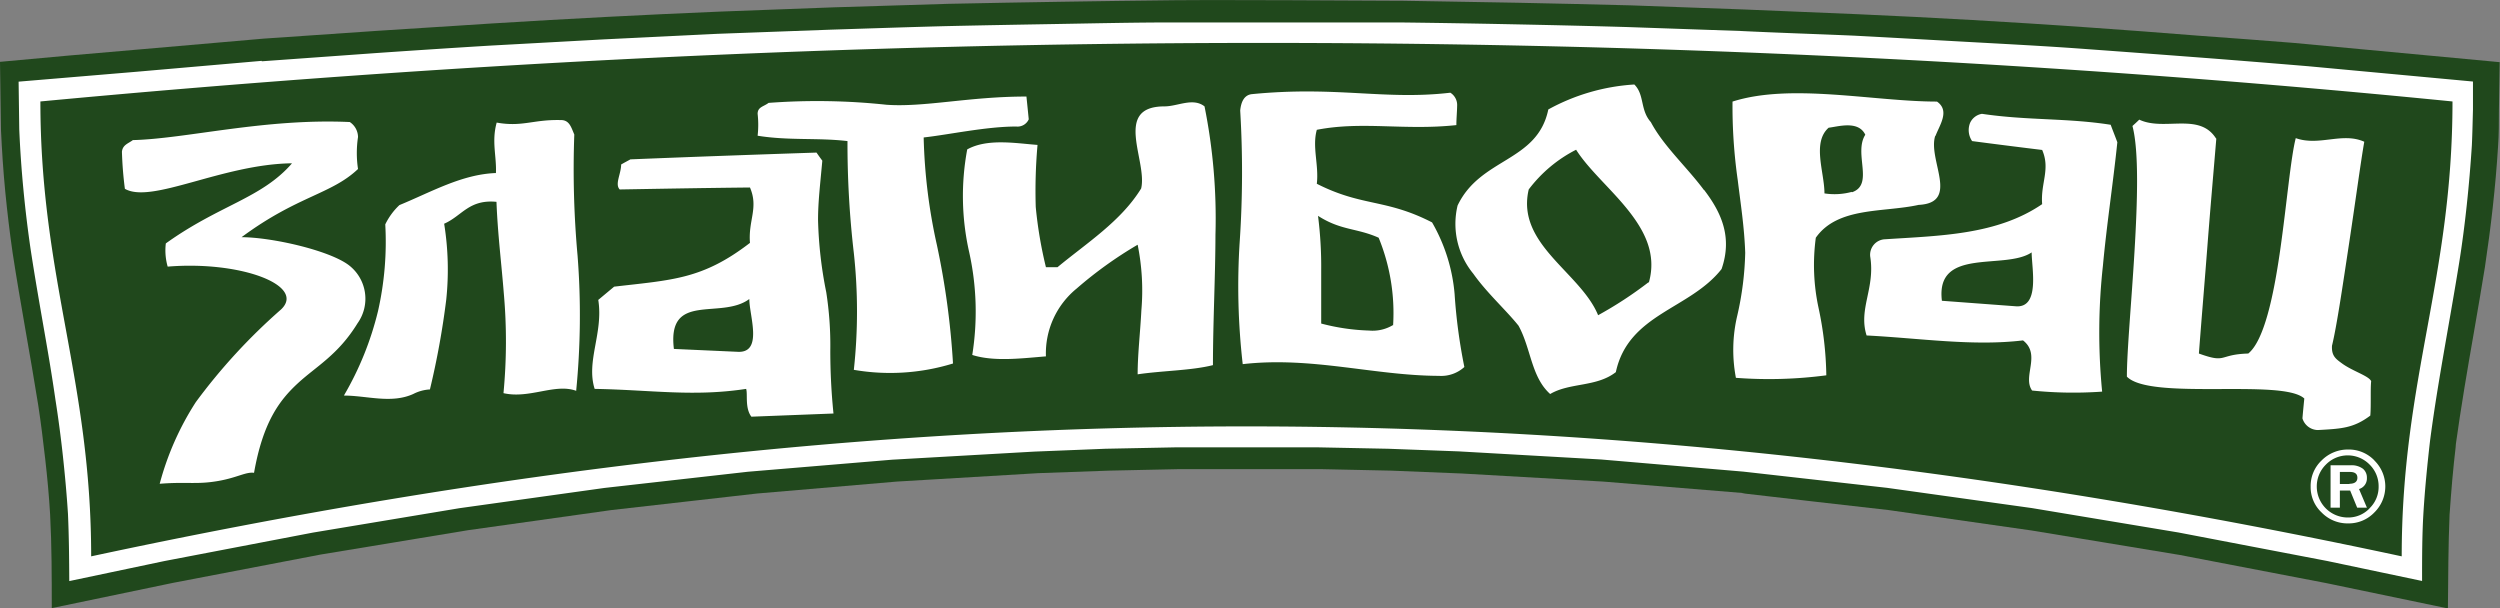 <svg xmlns="http://www.w3.org/2000/svg" viewBox="0 0 228.41 55.56"><rect x="0" y="0" width="228.41" height="55.56" fill="#808080" stroke="none"/><defs><style>.cls-1{fill:#20481c;}.cls-2{fill:#fff;}</style></defs><title>logo-znak</title><g id="Layer_2" data-name="Layer 2"><g id="Layer_1-2" data-name="Layer 1"><path class="cls-1" d="M12.58,4.53l11.5-1Q34.54,2.79,45,2.14T65.78,1.06L76.19.67,86.64.35C90.12.28,93.57.21,97,.16s7-.11,10.42-.14,6.93,0,10.39,0l10.41.05,10.39.18c3.45.07,6.93.15,10.39.24q10.38.35,20.77.81t20.82,1.19c3.43.24,6.9.5,10.38.78,2.83.21,5.69.41,8.59.65l18.82,1.76-.07,4.4c0,1.09,0,2.21-.08,3.33-.23,3.68-.65,7.34-1.2,11-.29,1.82-.65,3.88-1,5.92-.59,3.38-1.17,6.75-1.7,10.56l.06-.33c-.13,1.18-.26,2.27-.34,3.27s-.18,2.09-.25,3.21c-.12,2.86-.12,5.71-.15,8.55l-11.09-2.31-13.43-2.58-13.5-2.23L172.54,46.6s-13.14-1.49-13.43-1.54l.32,0L146.49,44l-12.94-.74L127.1,43l-6.45-.14H107.76l-6.45.14-6.45.23L81.92,44,69.17,45.09,55.87,46.6l-13.1,1.84-13.5,2.23L15.82,53.25,4.73,55.56c0-2.84,0-5.69-.15-8.54-.1-1.69-.25-3.34-.45-5.09S3.74,38.62,3.49,37c-.74-4.65-1.63-9.27-2.34-13.92C.88,21.2.66,19.35.48,17.5s-.3-3.69-.39-5.62L0,5.65q6.29-.59,12.58-1.12"/><path class="cls-2" d="M202.45,12.63c-1.53-2.39-4.73-.62-7-1.7-.2.2-.41.39-.62.58.6,2.29.46,6.84.19,11.41s-.7,9.17-.7,11.49c2.15,2.21,14.23.15,16.21,2-.06.61-.12,1.21-.17,1.81a1.49,1.49,0,0,0,1.42,1.07c2.12-.12,3.24-.16,4.78-1.32.08-.85,0-2.48.08-3.14-.2-.48-1.65-.9-2.63-1.6-.6-.44-1-.7-.95-1.64.45-1.85,1-5.64,1.57-9.4s1.07-7.48,1.38-9.24c-2-.9-4.13.43-6.26-.33-.46,1.77-.83,6.1-1.43,10.28s-1.47,8.23-2.91,9.4c-2.76.08-1.92.94-4.51,0,.25-3.29.53-6.57.78-9.84s.54-6.53.81-9.79m-25.67-.21c.36-1,1.37-2.33.15-3.18-5.79,0-13.32-1.71-18.68,0a47.55,47.55,0,0,0,.48,7.2c.27,2.2.6,4.29.68,6.61a28.25,28.25,0,0,1-.72,5.72,13.59,13.59,0,0,0-.13,5.71,40,40,0,0,0,8.26-.23,31.39,31.39,0,0,0-.71-6.16,18.61,18.61,0,0,1-.25-6.41c2-2.85,6.19-2.29,9.39-3,3.83-.19.79-4.14,1.53-6.34m-7.63,5.15a6,6,0,0,1-2.5.14c0-1.93-1.15-4.64.38-6,.9-.11,2.72-.68,3.35.64-1.09,1.72.84,4.57-1.23,5.26M193.45,13c-.2-.54-.41-1.06-.61-1.6-4-.63-7.58-.38-11.76-1a1.44,1.44,0,0,0-1.09.84,1.78,1.78,0,0,0,.19,1.65q3.19.42,6.4.81c.77,1.77-.16,3.05,0,4.95-4.13,2.82-9.32,2.88-14.35,3.21a1.42,1.42,0,0,0-1.36,1.58c.47,2.9-1.1,4.78-.33,7.21,4.9.25,9.72,1,14.29.45,1.68,1.3-.08,3.31.83,4.58a37,37,0,0,0,6.4.1,55.8,55.8,0,0,1,.07-11.49c.35-3.79.93-7.53,1.32-11.31m-9.32,15-6.71-.5c-.61-4.95,5.75-2.77,8.2-4.42,0,1.42.8,5.14-1.49,4.92M94.79,13.24c-2-.15-4.58-.61-6.42.41A23.23,23.23,0,0,0,88.54,23a25.1,25.1,0,0,1,.29,9.43c2,.64,4.59.3,6.73.13a7.64,7.64,0,0,1,2.81-6.2,36.85,36.85,0,0,1,5.57-4,21.12,21.12,0,0,1,.34,6c-.1,2-.34,4-.34,5.84,2.3-.34,4.89-.34,6.88-.84,0-3.91.22-8,.23-11.94a51.91,51.91,0,0,0-1-11.7c-1.06-.83-2.45,0-3.66,0-4.74,0-1.53,5-2.13,7.5-1.84,3-5,5-7.64,7.19H95.56a38.24,38.24,0,0,1-.93-5.5,47.93,47.93,0,0,1,.16-5.65M12.14,12.8c-.43.32-.93.43-1,1.06a33.58,33.58,0,0,0,.27,3.39c2.44,1.41,8.92-2.26,15.27-2.33-2.78,3.21-6.61,3.79-11.53,7.32a5.36,5.36,0,0,0,.17,2.12C22,23.81,28,26.09,25.67,28.28a53.3,53.3,0,0,0-7.78,8.46,26.13,26.13,0,0,0-3.3,7.46c2.5-.2,3.38.09,5.37-.26,1.71-.3,2.53-.85,3.25-.74.81-4.6,2.3-6.61,4-8.18s3.68-2.59,5.46-5.49a3.86,3.86,0,0,0-.85-5.34c-1.83-1.34-7-2.51-9.75-2.52,5.12-3.79,8.2-3.91,10.64-6.23a9.8,9.8,0,0,1,0-2.92,1.67,1.67,0,0,0-.75-1.37C24.2,10.79,17,12.68,12.14,12.8m40.5,22.92a70.39,70.39,0,0,0,.13-12.35,87.65,87.65,0,0,1-.3-11.08c-.29-.67-.45-1.35-1.27-1.32-2.48-.06-3.49.65-5.82.23-.48,1.73,0,3.07-.07,4.61-3.1.11-5.9,1.73-8.82,2.93A6,6,0,0,0,35.2,20.5a28.69,28.69,0,0,1-.66,7.91,28.56,28.56,0,0,1-3.12,7.73c2.09,0,4.34.77,6.35-.15a3.75,3.75,0,0,1,1.51-.41,73.84,73.84,0,0,0,1.49-8.2,26.33,26.33,0,0,0-.19-6.94c1.63-.71,2.26-2.24,4.78-2,.11,2.9.45,5.57.67,8.36A49.79,49.79,0,0,1,46,35.92c2.38.55,4.74-.94,6.68-.2M75.86,32a31.59,31.59,0,0,0-.37-5.3,37.7,37.7,0,0,1-.75-6.59c0-1.69.19-3.2.39-5.43-.18-.24-.36-.49-.53-.74-5.7.19-11.36.39-17,.62-.29.16-.58.31-.85.47,0,.85-.6,1.8-.13,2.28,4-.07,7.93-.14,11.9-.18.8,1.86-.17,3,0,5.06-4.34,3.34-7.09,3.38-12.41,4l-1.45,1.21c.48,3-1.13,5.6-.33,8.13,5.18.09,9,.74,13.84,0,.16.46-.13,1.74.48,2.54l7.5-.29A56.56,56.56,0,0,1,75.86,32m-8.52.14-5.77-.26c-.64-5.28,4.3-2.63,6.89-4.56,0,1.54,1.3,5-1.12,4.82M70.22,9.4c-.46.35-1,.37-1,1a9.07,9.07,0,0,1,0,2c2.83.46,5.52.17,8.21.49a86.36,86.36,0,0,0,.58,10.23,49.39,49.39,0,0,1,0,10.67,19.5,19.5,0,0,0,9.06-.58,72,72,0,0,0-1.47-10.82,50.23,50.23,0,0,1-1.21-9.83c2.39-.27,5.72-1,8.46-1a1.12,1.12,0,0,0,1.14-.66c-.08-.81-.13-1.29-.21-2.08-5.27,0-9.32,1-12.8.75A59.61,59.61,0,0,0,70.22,9.4M132.9,26.88a15.76,15.76,0,0,0-2.06-6.56c-4.24-2.18-6.38-1.42-10.53-3.53.2-1.72-.44-3.36,0-4.93,4.17-.81,8,.08,12.75-.43,0-.59.06-1.17.07-1.76a1.33,1.33,0,0,0-.62-1.2c-6,.7-10.35-.63-18.12.13-.7.07-1,.68-1.08,1.5A94.77,94.77,0,0,1,113.27,22a62.59,62.59,0,0,0,.27,11.27c6.31-.72,12,1.05,17.93,1.07a3.15,3.15,0,0,0,2.32-.81,49.71,49.71,0,0,1-.89-6.64m-5.65,2.82a3.6,3.6,0,0,1-2.17.49,19.24,19.24,0,0,1-4.37-.64c0-1.6,0-3.21,0-4.84a36.87,36.87,0,0,0-.29-5c2.09,1.35,3.53,1.1,5.54,2a18.18,18.18,0,0,1,1.32,8M23.91,5.56l-11.48,1L1.7,7.46l.06,4.36c.08,1.9.21,3.72.38,5.5s.39,3.63.66,5.47c.38,2.5.82,5,1.26,7.53.35,2,.69,4,1,6.16v0c.27,1.72.5,3.46.69,5.21s.35,3.53.46,5.25v0c.09,2,.11,4.09.12,6.15l8.69-1.83h0l13.57-2.6h0l13.39-2.23h0l13.25-1.85h0l13.11-1.48h0L81.5,42h0l13-.74h0L101,41h0l6.45-.13h12.92l6.46.13h0l6.45.24h0l13,.74h0l13,1.11h0l13.12,1.48h0l13.24,1.85h0l13.39,2.23h0l13.57,2.6h0l8.69,1.83c0-2.06,0-4.12.12-6.15v0c.07-1.16.16-2.27.26-3.34s.21-2.12.35-3.33h0c.46-3.52,1.06-6.92,1.65-10.32.35-2,.71-4.07,1-5.88s.52-3.61.71-5.39.34-3.55.46-5.41c.05-1.1.07-2.18.1-3.25,0-.86,0-1.71,0-2.56L210.88,6.05h0c-3.49-.29-6.95-.57-10.36-.83s-6.93-.52-10.36-.77-6.94-.43-10.37-.62-6.94-.39-10.36-.57h0C166,3.11,162.49,3,159,2.83l-10.37-.36c-3.46-.1-6.93-.18-10.38-.25s-6.93-.13-10.37-.17h0q-5.2,0-10.38,0c-3.47,0-6.93,0-10.39,0s-6.93.08-10.4.14-6.92.12-10.39.2h0c-3.45.09-6.92.21-10.4.32l-10.39.38-10.41.51-10.39.57h0c-3.44.21-6.92.44-10.4.68l-10.41.75h0ZM3.69,9.27c74-6.95,146.84-7.31,220.38,0,0,16.17-4.64,25.39-4.64,41.56C145.65,35,82.1,35,8.33,50.83c0-16.17-4.64-25.39-4.64-41.56M216.25,43.66a1.05,1.05,0,0,0-.36-.83,1.73,1.73,0,0,0-1.13-.32h-1.83v3.87h.85V44.82h.94l.64,1.56h.89l-.72-1.7a1,1,0,0,0,.72-1m-1.6.54h-.87V43.12h.92c.45,0,.68.17.68.53s-.25.55-.73.55m2.29-2.13a3.24,3.24,0,0,0-2.39-1,3.37,3.37,0,0,0-2.44,1,3.21,3.21,0,0,0-1,2.38,3.16,3.16,0,0,0,1,2.37,3.3,3.3,0,0,0,2.42,1,3.24,3.24,0,0,0,2.4-1,3.32,3.32,0,0,0,0-4.75m-.44,4.38a2.68,2.68,0,0,1-2,.83,2.83,2.83,0,0,1-2.82-2.83,2.79,2.79,0,0,1,.83-2,2.79,2.79,0,0,1,4,0,2.76,2.76,0,0,1,.82,2,2.7,2.7,0,0,1-.84,2m-60.81-29.1c-1.55-2.09-3.68-4-4.84-6.19-1-1.12-.56-2.49-1.51-3.44A18.65,18.65,0,0,0,141.46,10c-1,4.83-6.2,4.38-8.29,8.78A7.17,7.17,0,0,0,134.6,25c1.26,1.78,3,3.33,4.14,4.76,1.15,2.09,1.15,4.68,2.89,6.24,1.79-1.06,4.23-.62,6-2,.57-2.66,2.26-4.1,4.16-5.32s4.05-2.25,5.5-4.1c1-2.89,0-5.14-1.59-7.22M150.6,25.8a35.88,35.88,0,0,1-4.59,3c-.79-1.94-2.66-3.56-4.2-5.32s-2.73-3.66-2.14-6.17A12.55,12.55,0,0,1,144,13.68c1.13,1.79,3.15,3.52,4.71,5.47s2.66,4.07,1.94,6.65"/></g></g></svg>